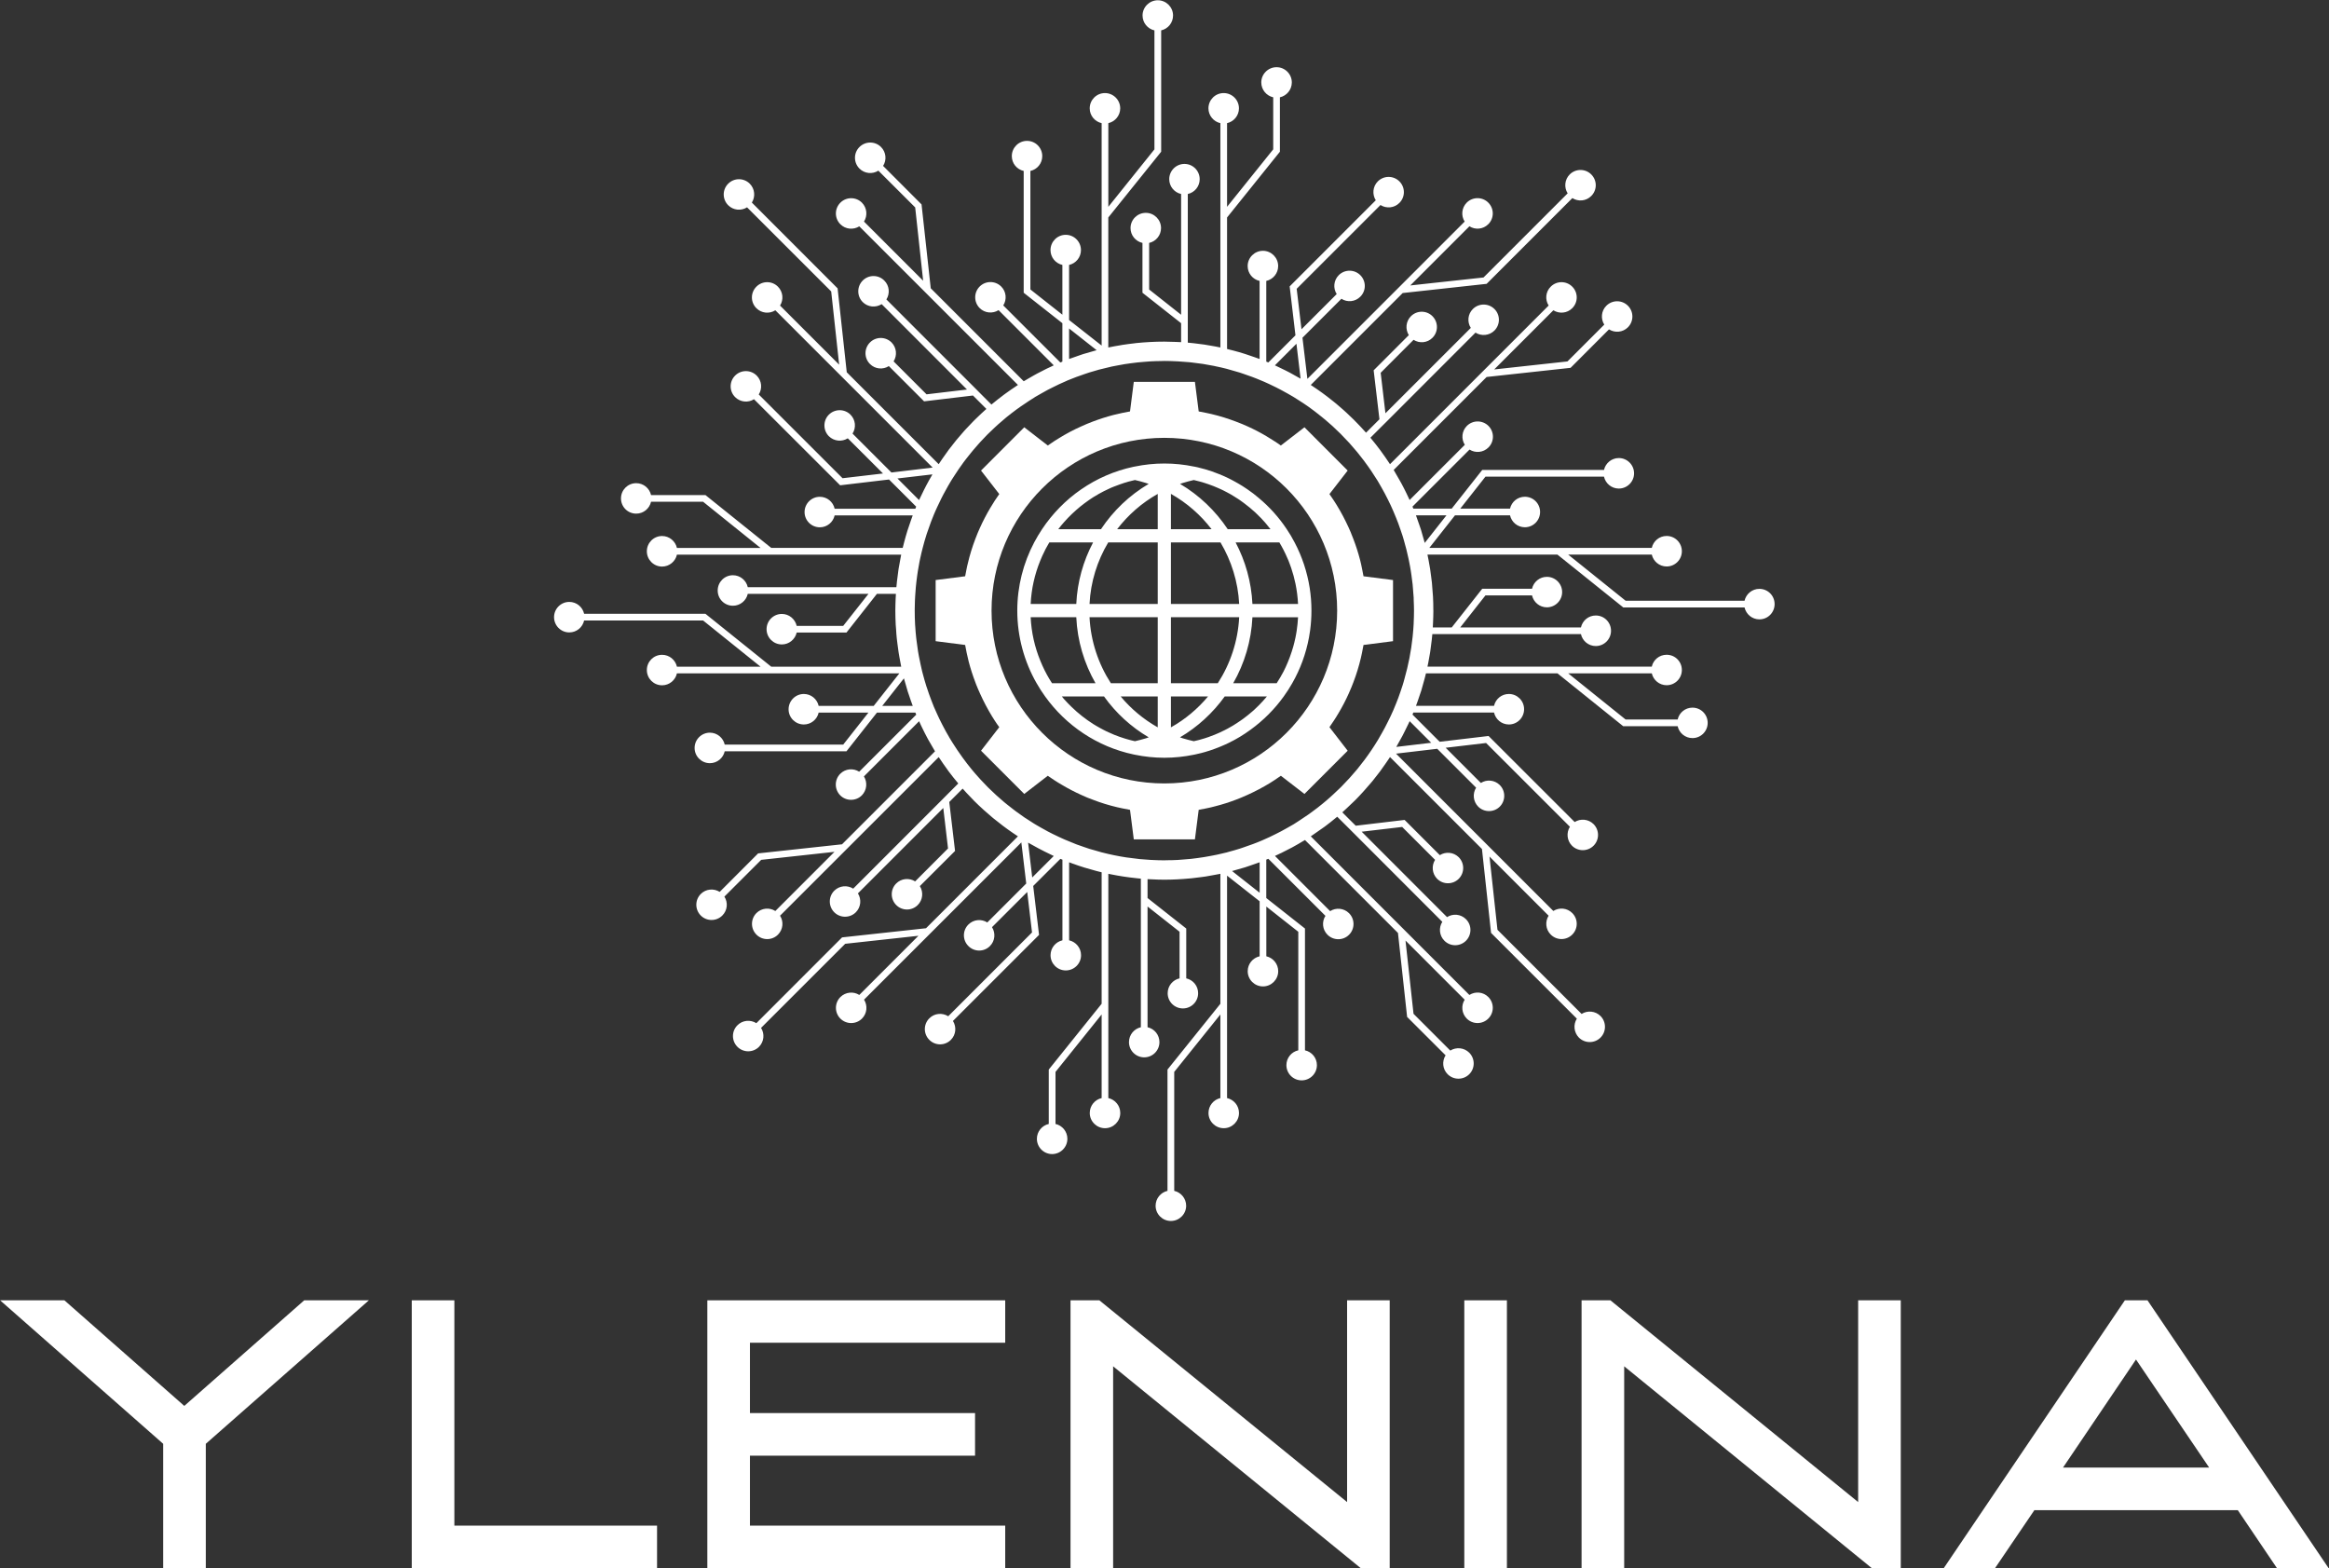 <svg xmlns="http://www.w3.org/2000/svg" xmlns:xlink="http://www.w3.org/1999/xlink" zoomAndPan="magnify" preserveAspectRatio="xMidYMid meet" version="1.0" viewBox="91 118.15 193.02 129.97"><rect x="91" y="118.15" width="193.02" height="129.97" fill="#333333" stroke="none"/><defs><g/><clipPath id="09065ae232"><path d="M 136.918 118.172 L 238.168 118.172 L 238.168 219.422 L 136.918 219.422 Z M 136.918 118.172 " clip-rule="nonzero"/></clipPath></defs><path fill="#ffffff" d="M 195.312 159.41 C 195.172 159.297 195.031 159.18 194.883 159.062 C 194.875 159.059 194.867 159.055 194.863 159.047 C 194.719 158.941 194.574 158.836 194.43 158.734 C 194.371 158.695 194.312 158.652 194.258 158.617 C 194.16 158.551 194.066 158.492 193.973 158.43 C 193.871 158.363 193.766 158.301 193.656 158.238 C 193.547 158.176 193.441 158.113 193.332 158.055 C 193.223 157.996 193.113 157.938 193.004 157.879 C 192.895 157.824 192.781 157.77 192.672 157.715 C 192.562 157.664 192.449 157.613 192.332 157.562 C 192.219 157.516 192.105 157.469 191.988 157.422 C 191.629 157.277 191.266 157.148 190.895 157.043 C 190.684 156.984 190.469 156.93 190.254 156.875 C 190.188 156.863 190.121 156.848 190.051 156.832 L 189.938 156.812 C 189.148 156.648 188.332 156.562 187.496 156.562 C 186.668 156.562 185.848 156.648 185.059 156.812 L 184.945 156.832 C 181.762 157.508 179.082 159.422 177.363 162.004 C 177.129 162.359 176.91 162.723 176.711 163.098 C 175.809 164.805 175.309 166.734 175.309 168.754 C 175.309 170.914 175.887 172.98 176.91 174.77 C 176.91 174.77 176.91 174.773 176.914 174.773 C 177.129 175.148 177.359 175.516 177.617 175.867 C 179.336 178.262 181.918 180.031 184.945 180.672 L 185.059 180.695 C 185.848 180.859 186.668 180.945 187.496 180.945 C 188.332 180.945 189.148 180.859 189.938 180.695 L 190.051 180.672 C 190.238 180.633 190.422 180.59 190.605 180.543 C 190.613 180.539 190.621 180.539 190.625 180.535 C 190.789 180.496 190.945 180.449 191.098 180.398 C 191.148 180.387 191.195 180.371 191.242 180.355 C 191.387 180.309 191.527 180.262 191.668 180.207 C 191.688 180.203 191.711 180.195 191.727 180.184 C 191.867 180.137 192.004 180.082 192.137 180.023 C 192.148 180.023 192.156 180.02 192.168 180.012 C 192.262 179.977 192.355 179.938 192.445 179.891 C 192.473 179.883 192.496 179.871 192.52 179.859 C 192.711 179.777 192.895 179.684 193.078 179.586 C 193.105 179.574 193.133 179.562 193.16 179.547 C 193.23 179.512 193.301 179.473 193.371 179.434 C 193.504 179.359 193.637 179.285 193.766 179.207 C 193.914 179.117 194.059 179.023 194.207 178.926 C 194.359 178.824 194.512 178.719 194.66 178.609 C 195.707 177.848 196.633 176.922 197.391 175.867 C 197.645 175.516 197.879 175.152 198.094 174.773 C 198.762 173.609 199.238 172.32 199.488 170.957 C 199.523 170.758 199.555 170.562 199.582 170.367 C 199.652 169.836 199.688 169.297 199.688 168.754 C 199.688 168.121 199.641 167.504 199.547 166.895 C 199.336 165.543 198.906 164.262 198.293 163.102 C 198.098 162.723 197.879 162.355 197.641 162.004 C 196.996 161.031 196.211 160.156 195.312 159.41 M 179.18 161.426 C 179.285 161.309 179.391 161.195 179.496 161.082 C 179.602 160.969 179.711 160.859 179.824 160.754 C 179.941 160.641 180.055 160.535 180.172 160.434 C 180.285 160.332 180.402 160.23 180.52 160.137 C 180.641 160.035 180.766 159.941 180.887 159.852 C 181.012 159.754 181.141 159.664 181.266 159.578 C 181.379 159.504 181.488 159.426 181.602 159.355 C 181.676 159.309 181.75 159.266 181.82 159.227 C 181.902 159.176 181.984 159.129 182.062 159.082 C 182.199 159.004 182.336 158.93 182.477 158.859 C 182.613 158.789 182.758 158.719 182.902 158.656 C 183.043 158.586 183.191 158.523 183.336 158.469 C 183.484 158.406 183.637 158.352 183.785 158.301 C 183.918 158.25 184.059 158.199 184.195 158.16 C 184.242 158.145 184.289 158.133 184.336 158.121 C 184.457 158.078 184.574 158.047 184.699 158.02 C 184.816 157.984 184.938 157.957 185.059 157.93 L 185.062 157.93 C 185.371 158 185.676 158.082 185.977 158.176 C 186.055 158.199 186.125 158.223 186.199 158.25 C 184.609 159.188 183.258 160.48 182.246 162.004 L 178.707 162.004 C 178.855 161.809 179.012 161.613 179.18 161.426 M 176.418 168.203 C 176.477 166.945 176.754 165.734 177.215 164.605 C 177.266 164.469 177.324 164.34 177.383 164.211 C 177.555 163.828 177.746 163.457 177.965 163.098 L 181.594 163.098 C 180.773 164.648 180.281 166.383 180.199 168.203 Z M 177.383 173.293 C 177.324 173.168 177.266 173.035 177.215 172.898 C 176.754 171.773 176.477 170.559 176.418 169.301 L 176.418 169.297 L 180.199 169.297 L 180.199 169.301 C 180.289 171.266 180.855 173.129 181.793 174.77 L 178.188 174.77 C 177.883 174.301 177.613 173.809 177.383 173.293 M 185.977 179.332 C 185.676 179.422 185.371 179.504 185.062 179.574 L 185.059 179.574 C 184.938 179.551 184.816 179.52 184.699 179.488 C 184.574 179.457 184.457 179.426 184.336 179.387 C 184.289 179.375 184.242 179.359 184.195 179.344 C 184.059 179.301 183.918 179.258 183.781 179.207 C 183.629 179.156 183.48 179.098 183.336 179.039 C 183.191 178.98 183.043 178.918 182.902 178.848 C 182.758 178.785 182.613 178.719 182.477 178.645 C 182.359 178.586 182.246 178.523 182.133 178.461 C 182.047 178.414 181.965 178.367 181.879 178.316 C 181.785 178.262 181.691 178.203 181.594 178.145 C 180.957 177.738 180.363 177.273 179.824 176.75 C 179.711 176.645 179.602 176.535 179.496 176.422 C 179.387 176.309 179.281 176.195 179.18 176.082 C 179.117 176.012 179.059 175.938 179 175.863 C 178.996 175.863 178.996 175.863 178.996 175.863 L 182.496 175.863 C 183.477 177.234 184.738 178.395 186.203 179.254 C 186.129 179.281 186.055 179.305 185.977 179.332 M 186.949 178.426 C 185.773 177.762 184.73 176.891 183.879 175.867 C 183.879 175.863 183.879 175.863 183.879 175.863 L 186.949 175.863 Z M 186.949 174.77 L 183.066 174.77 C 182.027 173.164 181.395 171.285 181.297 169.301 L 181.297 169.297 L 186.949 169.297 Z M 186.949 168.203 L 181.297 168.203 C 181.387 166.363 181.938 164.621 182.848 163.098 L 186.949 163.098 Z M 186.949 162.004 L 183.586 162.004 C 184.492 160.824 185.633 159.82 186.949 159.082 Z M 188.043 159.078 C 189.359 159.82 190.504 160.82 191.41 162.004 L 188.043 162.004 Z M 188.043 163.098 L 192.148 163.098 C 193.055 164.621 193.605 166.367 193.699 168.203 L 188.043 168.203 Z M 188.043 169.297 L 193.699 169.297 L 193.699 169.301 C 193.598 171.285 192.965 173.164 191.926 174.77 L 188.043 174.77 Z M 188.043 178.426 L 188.043 175.863 L 191.117 175.863 L 191.117 175.867 C 190.262 176.891 189.223 177.766 188.043 178.426 M 195.996 175.867 C 195.785 176.121 195.562 176.363 195.328 176.602 C 195.25 176.68 195.168 176.754 195.09 176.832 L 195.066 176.855 C 194.965 176.957 194.859 177.051 194.75 177.141 C 194.52 177.344 194.273 177.535 194.027 177.719 C 193.957 177.77 193.887 177.82 193.816 177.867 C 193.738 177.922 193.656 177.977 193.578 178.027 C 193.52 178.066 193.461 178.109 193.402 178.141 C 193.273 178.23 193.137 178.309 192.996 178.387 C 192.832 178.484 192.668 178.574 192.5 178.656 C 192.227 178.797 191.949 178.922 191.66 179.039 C 191.531 179.09 191.402 179.141 191.273 179.184 C 191.246 179.199 191.219 179.207 191.188 179.219 C 191.07 179.258 190.953 179.297 190.836 179.336 C 190.688 179.383 190.539 179.426 190.391 179.465 C 190.383 179.465 190.371 179.469 190.363 179.473 C 190.223 179.508 190.078 179.543 189.938 179.574 C 189.629 179.504 189.32 179.422 189.02 179.332 C 188.941 179.305 188.867 179.281 188.793 179.254 C 190.254 178.395 191.516 177.234 192.5 175.867 C 192.5 175.863 192.5 175.863 192.5 175.863 L 195.996 175.863 Z M 198.578 169.301 C 198.559 169.676 198.52 170.047 198.465 170.418 C 198.438 170.613 198.398 170.809 198.359 171.008 C 198.309 171.246 198.25 171.488 198.184 171.723 L 198.184 171.727 C 198.016 172.312 197.805 172.887 197.551 173.438 C 197.5 173.547 197.445 173.656 197.391 173.766 C 197.387 173.766 197.387 173.766 197.391 173.77 C 197.211 174.109 197.02 174.445 196.805 174.77 L 193.203 174.77 C 194.141 173.129 194.703 171.266 194.797 169.301 Z M 197.691 164.395 C 197.758 164.535 197.816 164.68 197.867 164.824 C 197.918 164.953 197.965 165.078 198.008 165.211 C 198.152 165.637 198.27 166.07 198.363 166.512 C 198.477 167.062 198.551 167.629 198.578 168.203 L 194.797 168.203 C 194.711 166.383 194.219 164.648 193.402 163.098 L 197.027 163.098 C 197.277 163.516 197.5 163.945 197.691 164.395 M 196.293 162.004 L 192.75 162.004 C 191.734 160.48 190.387 159.188 188.797 158.25 C 188.867 158.227 188.941 158.199 189.02 158.176 C 189.32 158.086 189.629 158 189.938 157.93 C 190.098 157.965 190.258 158.004 190.418 158.051 C 190.578 158.09 190.738 158.141 190.891 158.191 C 190.98 158.219 191.07 158.25 191.16 158.281 C 191.297 158.328 191.438 158.379 191.574 158.434 C 191.602 158.445 191.629 158.457 191.656 158.469 C 191.738 158.5 191.82 158.531 191.898 158.57 C 191.992 158.605 192.082 158.648 192.172 158.691 C 192.242 158.723 192.309 158.754 192.379 158.789 C 192.43 158.812 192.48 158.84 192.531 158.867 C 192.594 158.898 192.652 158.926 192.711 158.961 C 192.871 159.043 193.031 159.133 193.184 159.23 C 193.223 159.25 193.266 159.277 193.305 159.305 C 193.422 159.375 193.539 159.449 193.656 159.527 C 193.703 159.559 193.746 159.586 193.793 159.621 C 193.898 159.691 194.004 159.77 194.105 159.848 C 194.434 160.094 194.754 160.355 195.055 160.637 C 195.137 160.715 195.211 160.785 195.289 160.867 C 195.316 160.891 195.348 160.926 195.375 160.953 C 195.48 161.055 195.59 161.16 195.684 161.277 C 195.797 161.391 195.898 161.512 195.996 161.633 C 196.098 161.758 196.195 161.883 196.293 162.004 " fill-opacity="1" fill-rule="nonzero"/><g clip-path="url(#09065ae232)"><path fill="#ffffff" d="M 236.812 166.949 C 236.211 166.949 235.711 167.371 235.582 167.934 L 225.727 167.934 L 220.965 164.109 L 227.895 164.109 C 228.023 164.672 228.523 165.094 229.125 165.094 C 229.824 165.094 230.387 164.527 230.387 163.832 C 230.387 163.133 229.824 162.566 229.125 162.566 C 228.52 162.566 228.02 162.988 227.895 163.555 L 209.457 163.555 L 211.586 160.855 L 216.145 160.855 C 216.273 161.422 216.773 161.844 217.375 161.844 C 218.074 161.844 218.637 161.277 218.637 160.578 C 218.637 159.879 218.074 159.316 217.375 159.316 C 216.773 159.316 216.273 159.738 216.145 160.301 L 212.023 160.301 L 214.109 157.652 L 223.934 157.652 C 224.059 158.215 224.562 158.637 225.16 158.637 C 225.859 158.637 226.426 158.07 226.426 157.375 C 226.426 156.676 225.859 156.109 225.16 156.109 C 224.562 156.109 224.059 156.535 223.934 157.094 L 213.844 157.094 L 211.312 160.301 L 208.133 160.301 C 208.109 160.242 208.086 160.188 208.062 160.133 L 212.789 155.406 C 213.277 155.715 213.93 155.66 214.359 155.23 C 214.852 154.738 214.852 153.941 214.359 153.445 C 213.863 152.953 213.062 152.953 212.57 153.445 C 212.145 153.871 212.086 154.523 212.398 155.012 L 207.824 159.586 C 207.773 159.473 207.719 159.363 207.668 159.254 C 207.629 159.172 207.594 159.094 207.555 159.016 C 207.426 158.746 207.289 158.484 207.148 158.219 C 207.105 158.137 207.059 158.059 207.012 157.977 C 206.887 157.75 206.758 157.527 206.625 157.305 C 206.598 157.254 206.57 157.207 206.539 157.156 C 206.527 157.137 206.516 157.113 206.504 157.094 L 214.207 149.391 L 221.164 148.633 L 224.348 145.445 C 224.84 145.754 225.492 145.699 225.918 145.273 C 226.41 144.777 226.41 143.98 225.918 143.488 C 225.422 142.992 224.625 142.992 224.129 143.488 C 223.703 143.91 223.648 144.566 223.957 145.051 L 220.906 148.102 L 214.836 148.766 L 219.738 143.863 C 220.227 144.172 220.879 144.117 221.305 143.688 C 221.797 143.195 221.797 142.398 221.305 141.906 C 220.809 141.41 220.012 141.41 219.52 141.906 C 219.09 142.328 219.035 142.984 219.348 143.469 L 206.199 156.617 C 206.172 156.57 206.137 156.531 206.109 156.484 C 205.91 156.184 205.707 155.891 205.492 155.598 C 205.461 155.559 205.434 155.516 205.406 155.477 C 205.145 155.125 204.875 154.785 204.598 154.453 C 204.59 154.445 204.582 154.438 204.574 154.426 L 205.406 153.594 L 205.906 153.098 L 213.285 145.715 C 213.773 146.023 214.426 145.969 214.855 145.543 C 215.348 145.047 215.348 144.25 214.855 143.758 C 214.359 143.266 213.559 143.266 213.066 143.758 C 212.641 144.18 212.582 144.832 212.895 145.324 L 205.82 152.398 L 205.426 149.043 L 208.152 146.312 C 208.641 146.625 209.297 146.57 209.719 146.141 C 210.211 145.648 210.211 144.852 209.719 144.355 C 209.227 143.859 208.43 143.859 207.934 144.355 C 207.508 144.781 207.453 145.434 207.758 145.922 L 204.844 148.84 L 205.324 152.895 L 204.211 154.008 C 204.203 153.996 204.195 153.988 204.188 153.98 C 204.055 153.832 203.922 153.688 203.789 153.543 C 203.699 153.445 203.605 153.348 203.512 153.254 C 203.402 153.137 203.293 153.023 203.18 152.914 C 202.98 152.715 202.781 152.523 202.574 152.336 C 202.484 152.254 202.391 152.172 202.301 152.09 C 202.152 151.957 202 151.828 201.848 151.699 C 201.824 151.676 201.797 151.656 201.773 151.633 C 201.703 151.574 201.633 151.52 201.562 151.461 C 201.371 151.305 201.176 151.148 200.977 151 C 200.84 150.895 200.703 150.797 200.566 150.695 C 200.434 150.602 200.301 150.504 200.164 150.41 C 200.016 150.309 199.863 150.207 199.711 150.105 C 199.684 150.09 199.656 150.07 199.633 150.051 L 207.25 142.434 L 214.207 141.672 L 221.312 134.566 C 221.801 134.875 222.453 134.82 222.879 134.391 C 223.375 133.898 223.375 133.102 222.879 132.605 C 222.387 132.113 221.586 132.113 221.094 132.605 C 220.668 133.031 220.613 133.684 220.922 134.172 L 213.949 141.145 L 207.879 141.805 L 212.781 136.902 C 213.266 137.215 213.918 137.156 214.344 136.73 C 214.84 136.238 214.84 135.438 214.344 134.941 C 213.852 134.449 213.051 134.449 212.559 134.941 C 212.133 135.371 212.074 136.023 212.387 136.512 L 199.352 149.547 L 198.945 146.137 L 202.172 142.91 C 202.656 143.223 203.312 143.168 203.738 142.738 C 204.234 142.246 204.234 141.449 203.738 140.953 C 203.246 140.461 202.445 140.461 201.953 140.953 C 201.527 141.379 201.469 142.031 201.781 142.52 L 198.863 145.438 L 198.465 142.082 L 205.41 135.141 C 205.898 135.449 206.555 135.395 206.977 134.965 C 207.473 134.473 207.473 133.676 206.977 133.18 C 206.484 132.688 205.684 132.688 205.191 133.18 C 204.766 133.605 204.711 134.258 205.02 134.746 L 197.883 141.883 L 198.363 145.938 L 196.113 148.188 C 196.059 148.164 196 148.141 195.945 148.117 L 195.945 141.43 C 196.508 141.305 196.93 140.801 196.93 140.199 C 196.93 139.504 196.363 138.934 195.668 138.934 C 194.969 138.934 194.402 139.504 194.402 140.199 C 194.402 140.801 194.824 141.305 195.391 141.43 L 195.391 147.898 C 195.363 147.891 195.336 147.883 195.312 147.871 C 195.195 147.828 195.078 147.785 194.961 147.746 C 194.738 147.664 194.512 147.59 194.285 147.516 C 194.215 147.492 194.148 147.469 194.078 147.449 C 193.797 147.359 193.508 147.281 193.223 147.203 C 193.105 147.176 192.992 147.145 192.875 147.117 C 192.816 147.102 192.758 147.086 192.695 147.07 L 192.695 136.172 L 197.074 130.723 L 197.074 126.215 C 197.637 126.086 198.062 125.586 198.062 124.98 C 198.062 124.285 197.492 123.719 196.797 123.719 C 196.102 123.719 195.531 124.285 195.531 124.98 C 195.531 125.586 195.957 126.086 196.52 126.215 L 196.52 130.527 L 192.695 135.289 L 192.695 128.355 C 193.258 128.23 193.68 127.727 193.68 127.129 C 193.68 126.43 193.113 125.863 192.414 125.863 C 191.715 125.863 191.152 126.43 191.152 127.129 C 191.152 127.727 191.578 128.23 192.141 128.355 L 192.141 146.945 C 192.137 146.945 192.137 146.945 192.133 146.945 C 192.004 146.918 191.875 146.895 191.746 146.867 C 191.531 146.828 191.312 146.789 191.094 146.754 C 191.004 146.738 190.91 146.719 190.82 146.707 C 190.535 146.664 190.25 146.629 189.965 146.598 C 189.836 146.582 189.707 146.57 189.582 146.559 C 189.535 146.555 189.488 146.551 189.441 146.547 L 189.441 134.227 C 190.008 134.102 190.426 133.598 190.426 133 C 190.426 132.301 189.863 131.734 189.164 131.734 C 188.469 131.734 187.902 132.301 187.902 133 C 187.902 133.598 188.324 134.102 188.887 134.227 L 188.887 144.234 L 186.238 142.141 L 186.238 138.281 C 186.801 138.156 187.223 137.652 187.223 137.051 C 187.223 136.352 186.656 135.789 185.961 135.789 C 185.262 135.789 184.695 136.352 184.695 137.051 C 184.695 137.652 185.117 138.152 185.684 138.281 L 185.684 142.41 L 188.887 144.934 L 188.887 146.508 C 188.883 146.508 188.879 146.508 188.871 146.504 C 188.719 146.496 188.566 146.488 188.414 146.484 C 188.16 146.473 187.902 146.465 187.648 146.465 C 187.598 146.461 187.547 146.461 187.496 146.461 C 186.703 146.461 185.922 146.504 185.148 146.582 C 185.113 146.586 185.078 146.594 185.039 146.598 C 184.691 146.637 184.348 146.68 184.004 146.734 C 183.961 146.742 183.922 146.75 183.879 146.758 C 183.535 146.812 183.195 146.875 182.859 146.945 C 182.855 146.945 182.855 146.945 182.852 146.945 L 182.852 136.172 L 187.234 130.723 L 187.234 120.668 C 187.797 120.543 188.219 120.039 188.219 119.434 C 188.219 118.742 187.652 118.172 186.957 118.172 C 186.258 118.172 185.691 118.742 185.691 119.434 C 185.691 120.039 186.117 120.543 186.676 120.668 L 186.676 130.527 L 182.855 135.289 L 182.855 128.355 C 183.414 128.23 183.84 127.727 183.84 127.129 C 183.84 126.43 183.27 125.863 182.574 125.863 C 181.875 125.863 181.312 126.43 181.312 127.129 C 181.312 127.727 181.734 128.23 182.301 128.355 L 182.301 146.789 L 179.602 144.668 L 179.602 140.105 C 180.164 139.98 180.586 139.477 180.586 138.875 C 180.586 138.18 180.023 137.609 179.324 137.609 C 178.625 137.609 178.062 138.18 178.062 138.875 C 178.062 139.477 178.484 139.98 179.047 140.105 L 179.047 144.23 L 176.395 142.137 L 176.395 132.316 C 176.961 132.191 177.379 131.691 177.379 131.086 C 177.379 130.391 176.816 129.824 176.117 129.824 C 175.418 129.824 174.855 130.391 174.855 131.086 C 174.855 131.691 175.277 132.191 175.84 132.316 L 175.84 142.41 L 179.047 144.934 L 179.047 148.117 C 179 148.137 178.953 148.156 178.91 148.176 C 178.898 148.18 178.887 148.184 178.879 148.188 L 174.148 143.461 C 174.457 142.973 174.402 142.316 173.977 141.895 C 173.484 141.402 172.684 141.402 172.191 141.895 C 171.699 142.387 171.699 143.188 172.191 143.68 C 172.613 144.105 173.27 144.16 173.758 143.852 L 178.332 148.426 C 178.246 148.465 178.164 148.508 178.082 148.547 C 177.969 148.598 177.855 148.648 177.746 148.703 C 177.484 148.828 177.227 148.961 176.973 149.098 C 176.875 149.148 176.781 149.203 176.684 149.258 C 176.523 149.348 176.363 149.441 176.203 149.535 C 176.082 149.605 175.961 149.676 175.844 149.746 L 168.137 142.039 L 167.375 135.09 L 164.188 131.898 C 164.5 131.414 164.441 130.758 164.016 130.332 C 163.523 129.84 162.723 129.84 162.23 130.332 C 161.734 130.824 161.734 131.625 162.23 132.121 C 162.656 132.547 163.309 132.602 163.797 132.293 L 166.848 135.34 L 167.508 141.414 L 162.605 136.512 C 162.914 136.023 162.859 135.375 162.434 134.945 C 161.941 134.453 161.141 134.453 160.648 134.945 C 160.152 135.441 160.152 136.242 160.648 136.734 C 161.074 137.16 161.727 137.215 162.215 136.906 L 175.363 150.051 C 175.332 150.07 175.305 150.094 175.273 150.113 C 174.949 150.324 174.633 150.547 174.32 150.773 C 174.289 150.797 174.254 150.82 174.223 150.844 C 173.871 151.105 173.531 151.375 173.195 151.652 C 173.188 151.66 173.18 151.668 173.168 151.676 L 172.336 150.844 L 171.84 150.344 L 164.461 142.965 C 164.77 142.477 164.715 141.82 164.285 141.398 C 163.793 140.902 162.996 140.902 162.5 141.398 C 162.008 141.891 162.008 142.691 162.5 143.184 C 162.926 143.609 163.578 143.664 164.07 143.355 L 171.141 150.43 L 167.789 150.828 L 165.059 148.098 C 165.367 147.609 165.312 146.957 164.887 146.527 C 164.391 146.035 163.594 146.035 163.102 146.527 C 162.605 147.023 162.605 147.824 163.102 148.316 C 163.523 148.742 164.18 148.801 164.664 148.488 L 167.586 151.41 L 171.637 150.926 L 172.75 152.039 C 172.715 152.066 172.684 152.098 172.648 152.129 C 172.551 152.219 172.449 152.309 172.348 152.402 C 172.195 152.547 172.047 152.691 171.895 152.836 C 171.824 152.906 171.754 152.973 171.684 153.043 C 171.469 153.258 171.258 153.48 171.051 153.707 C 170.996 153.766 170.945 153.824 170.891 153.883 C 170.723 154.074 170.555 154.27 170.391 154.465 C 170.34 154.523 170.289 154.582 170.238 154.645 C 170.035 154.891 169.84 155.141 169.645 155.398 C 169.641 155.402 169.637 155.41 169.633 155.414 C 169.613 155.441 169.598 155.469 169.578 155.492 C 169.418 155.711 169.262 155.93 169.109 156.152 C 169.039 156.254 168.973 156.355 168.902 156.457 C 168.867 156.512 168.832 156.566 168.797 156.617 L 161.176 149 L 160.418 142.047 L 153.312 134.938 C 153.617 134.449 153.562 133.797 153.137 133.371 C 152.641 132.879 151.844 132.879 151.352 133.371 C 150.855 133.863 150.855 134.664 151.352 135.16 C 151.773 135.582 152.43 135.641 152.914 135.332 L 159.887 142.301 L 160.547 148.371 L 155.648 143.473 C 155.957 142.984 155.898 142.332 155.473 141.906 C 154.98 141.41 154.18 141.41 153.688 141.906 C 153.191 142.398 153.191 143.199 153.688 143.691 C 154.113 144.117 154.77 144.176 155.258 143.863 L 168.293 156.898 L 164.879 157.305 L 161.656 154.082 C 161.969 153.59 161.91 152.938 161.484 152.512 C 160.992 152.02 160.191 152.02 159.695 152.512 C 159.203 153.004 159.203 153.809 159.695 154.301 C 160.125 154.723 160.777 154.781 161.262 154.473 L 164.18 157.387 L 160.828 157.781 L 153.883 150.84 C 154.195 150.352 154.137 149.699 153.711 149.273 C 153.215 148.781 152.418 148.781 151.926 149.273 C 151.43 149.766 151.43 150.566 151.926 151.059 C 152.352 151.484 153.004 151.543 153.488 151.234 L 160.629 158.367 L 164.68 157.887 L 166.93 160.137 C 166.906 160.195 166.883 160.25 166.859 160.309 L 160.172 160.309 C 160.047 159.742 159.547 159.32 158.945 159.32 C 158.246 159.32 157.68 159.887 157.68 160.586 C 157.68 161.281 158.246 161.848 158.945 161.848 C 159.547 161.848 160.047 161.426 160.172 160.863 L 166.641 160.863 C 166.629 160.898 166.617 160.934 166.605 160.969 C 166.57 161.062 166.535 161.156 166.504 161.246 C 166.406 161.512 166.316 161.777 166.234 162.043 C 166.223 162.078 166.211 162.113 166.199 162.148 C 166.105 162.449 166.02 162.758 165.938 163.066 C 165.914 163.152 165.895 163.238 165.871 163.328 C 165.852 163.402 165.832 163.48 165.812 163.555 L 154.918 163.555 L 149.465 159.176 L 144.957 159.176 C 144.828 158.613 144.332 158.191 143.727 158.191 C 143.027 158.191 142.465 158.754 142.465 159.453 C 142.465 160.152 143.027 160.715 143.727 160.715 C 144.332 160.715 144.828 160.293 144.957 159.73 L 149.27 159.73 L 154.031 163.559 L 147.102 163.559 C 146.973 162.992 146.469 162.57 145.871 162.57 C 145.172 162.57 144.609 163.137 144.609 163.836 C 144.609 164.531 145.172 165.102 145.871 165.102 C 146.473 165.102 146.977 164.676 147.102 164.113 L 165.691 164.113 C 165.688 164.125 165.684 164.141 165.68 164.152 C 165.66 164.25 165.645 164.348 165.625 164.445 C 165.57 164.711 165.523 164.977 165.48 165.246 C 165.473 165.297 165.465 165.348 165.457 165.398 C 165.41 165.711 165.371 166.023 165.336 166.336 C 165.324 166.43 165.316 166.523 165.309 166.617 C 165.301 166.68 165.293 166.746 165.289 166.809 L 152.973 166.809 C 152.848 166.246 152.344 165.82 151.742 165.82 C 151.043 165.82 150.48 166.387 150.48 167.086 C 150.48 167.785 151.043 168.348 151.742 168.348 C 152.344 168.348 152.844 167.93 152.973 167.363 L 162.977 167.363 L 160.883 170.016 L 157.027 170.016 C 156.898 169.453 156.395 169.027 155.797 169.027 C 155.098 169.027 154.531 169.594 154.531 170.293 C 154.531 170.988 155.098 171.555 155.797 171.555 C 156.395 171.555 156.898 171.133 157.027 170.57 L 161.152 170.57 L 163.676 167.363 L 165.25 167.363 C 165.246 167.387 165.246 167.41 165.246 167.434 C 165.238 167.547 165.234 167.664 165.227 167.781 C 165.215 168.102 165.203 168.426 165.203 168.75 C 165.203 168.75 165.203 168.754 165.203 168.754 C 165.203 169.145 165.215 169.535 165.234 169.922 C 165.242 170.055 165.254 170.188 165.266 170.32 C 165.281 170.559 165.293 170.797 165.32 171.031 C 165.32 171.047 165.324 171.059 165.324 171.07 C 165.34 171.223 165.363 171.371 165.379 171.52 C 165.41 171.75 165.438 171.984 165.473 172.211 C 165.492 172.34 165.52 172.469 165.539 172.598 C 165.586 172.848 165.629 173.102 165.68 173.352 C 165.684 173.367 165.688 173.383 165.691 173.398 L 154.918 173.398 L 149.465 169.016 L 139.41 169.016 C 139.285 168.453 138.785 168.031 138.18 168.031 C 137.484 168.031 136.918 168.598 136.918 169.293 C 136.918 169.992 137.484 170.559 138.18 170.559 C 138.785 170.559 139.285 170.137 139.41 169.57 L 149.27 169.57 L 154.031 173.398 L 147.102 173.398 C 146.973 172.832 146.469 172.414 145.871 172.414 C 145.172 172.414 144.609 172.977 144.609 173.676 C 144.609 174.375 145.172 174.941 145.871 174.941 C 146.473 174.941 146.977 174.516 147.102 173.953 L 165.535 173.953 L 163.41 176.648 L 158.848 176.648 C 158.723 176.086 158.223 175.66 157.621 175.66 C 156.922 175.66 156.355 176.23 156.355 176.93 C 156.355 177.625 156.922 178.188 157.621 178.188 C 158.219 178.188 158.723 177.77 158.848 177.203 L 162.973 177.203 L 160.883 179.855 L 151.062 179.855 C 150.938 179.293 150.434 178.867 149.832 178.867 C 149.137 178.867 148.566 179.434 148.566 180.133 C 148.566 180.828 149.137 181.395 149.832 181.395 C 150.434 181.395 150.938 180.973 151.062 180.41 L 161.152 180.41 L 163.68 177.203 L 166.863 177.203 C 166.887 177.262 166.91 177.316 166.934 177.375 L 162.207 182.102 C 161.715 181.789 161.062 181.848 160.637 182.273 C 160.145 182.766 160.145 183.566 160.637 184.062 C 161.129 184.555 161.934 184.555 162.426 184.062 C 162.848 183.633 162.906 182.98 162.598 182.492 L 167.172 177.918 C 167.223 178.031 167.277 178.145 167.328 178.258 C 167.367 178.332 167.398 178.41 167.438 178.484 C 167.57 178.766 167.715 179.039 167.859 179.312 C 167.891 179.371 167.922 179.426 167.953 179.484 C 168.09 179.73 168.23 179.977 168.379 180.219 C 168.402 180.262 168.43 180.305 168.457 180.352 C 168.469 180.371 168.48 180.391 168.492 180.41 L 160.785 188.117 L 153.832 188.871 L 150.645 192.062 C 150.156 191.754 149.504 191.809 149.078 192.234 C 148.586 192.727 148.586 193.527 149.078 194.02 C 149.57 194.512 150.371 194.512 150.863 194.02 C 151.293 193.594 151.348 192.941 151.035 192.453 L 154.086 189.406 L 160.16 188.742 L 155.258 193.645 C 154.77 193.336 154.117 193.391 153.691 193.816 C 153.199 194.309 153.199 195.109 153.691 195.602 C 154.184 196.098 154.984 196.098 155.477 195.602 C 155.902 195.176 155.961 194.523 155.648 194.035 L 168.797 180.891 C 168.824 180.934 168.855 180.977 168.887 181.02 C 169.07 181.301 169.266 181.582 169.465 181.852 C 169.508 181.918 169.551 181.98 169.598 182.043 C 169.855 182.387 170.125 182.727 170.402 183.055 C 170.406 183.062 170.414 183.07 170.418 183.078 L 169.586 183.91 L 169.09 184.41 L 161.711 191.793 C 161.223 191.48 160.566 191.539 160.141 191.965 C 159.648 192.457 159.648 193.258 160.141 193.75 C 160.633 194.242 161.438 194.242 161.93 193.75 C 162.352 193.324 162.41 192.672 162.102 192.184 L 169.176 185.109 L 169.57 188.461 L 166.844 191.191 C 166.355 190.883 165.699 190.938 165.277 191.363 C 164.781 191.855 164.781 192.656 165.277 193.152 C 165.77 193.645 166.566 193.645 167.059 193.152 C 167.488 192.727 167.543 192.074 167.234 191.582 L 170.152 188.668 L 169.672 184.613 L 170.781 183.504 C 170.828 183.555 170.875 183.605 170.922 183.656 C 170.977 183.719 171.031 183.777 171.086 183.84 C 171.281 184.051 171.48 184.262 171.684 184.465 C 171.707 184.488 171.727 184.512 171.75 184.535 C 171.988 184.773 172.234 185.004 172.484 185.23 C 172.508 185.254 172.535 185.277 172.562 185.301 C 172.789 185.508 173.02 185.707 173.254 185.902 C 173.289 185.93 173.324 185.961 173.359 185.988 C 173.871 186.406 174.398 186.805 174.949 187.18 C 175.008 187.219 175.07 187.262 175.129 187.301 C 175.207 187.352 175.285 187.406 175.363 187.457 L 167.746 195.074 L 160.789 195.832 L 153.684 202.941 C 153.195 202.633 152.539 202.688 152.117 203.113 C 151.621 203.605 151.621 204.406 152.117 204.902 C 152.609 205.395 153.41 205.395 153.902 204.902 C 154.328 204.473 154.383 203.82 154.074 203.332 L 161.047 196.363 L 167.117 195.699 L 162.215 200.602 C 161.73 200.293 161.078 200.352 160.648 200.777 C 160.156 201.27 160.156 202.07 160.648 202.562 C 161.145 203.055 161.945 203.055 162.438 202.562 C 162.863 202.137 162.922 201.484 162.609 200.992 L 175.645 187.961 L 176.051 191.367 L 172.824 194.594 C 172.336 194.285 171.684 194.34 171.258 194.766 C 170.762 195.258 170.762 196.059 171.258 196.551 C 171.75 197.047 172.551 197.047 173.043 196.551 C 173.469 196.129 173.523 195.477 173.215 194.984 L 176.133 192.07 L 176.531 195.422 L 169.586 202.367 C 169.094 202.059 168.441 202.113 168.02 202.539 C 167.523 203.031 167.523 203.832 168.02 204.324 C 168.512 204.82 169.312 204.82 169.805 204.324 C 170.23 203.902 170.285 203.25 169.977 202.758 L 177.113 195.625 L 176.629 191.57 L 178.879 189.324 C 178.934 189.348 178.992 189.367 179.051 189.391 L 179.051 196.074 C 178.488 196.203 178.066 196.703 178.066 197.309 C 178.066 198.004 178.629 198.57 179.328 198.57 C 180.027 198.57 180.594 198.004 180.594 197.309 C 180.594 196.703 180.168 196.203 179.605 196.074 L 179.605 189.609 C 179.664 189.633 179.723 189.652 179.781 189.672 C 179.82 189.688 179.863 189.703 179.902 189.719 C 180.547 189.953 181.207 190.156 181.879 190.332 C 181.914 190.34 181.949 190.352 181.988 190.359 C 182.09 190.387 182.195 190.414 182.301 190.438 L 182.301 201.332 L 177.918 206.785 L 177.918 211.293 C 177.359 211.418 176.934 211.922 176.934 212.523 C 176.934 213.219 177.5 213.789 178.195 213.789 C 178.895 213.789 179.461 213.219 179.461 212.523 C 179.461 211.922 179.039 211.418 178.477 211.293 L 178.477 206.98 L 182.301 202.219 L 182.301 209.148 C 181.738 209.277 181.316 209.777 181.316 210.383 C 181.316 211.078 181.883 211.645 182.582 211.645 C 183.277 211.645 183.844 211.078 183.844 210.383 C 183.844 209.777 183.418 209.277 182.855 209.148 L 182.855 190.562 C 182.887 190.57 182.922 190.574 182.953 190.582 C 183 190.594 183.047 190.602 183.09 190.609 C 183.766 190.746 184.453 190.852 185.148 190.922 C 185.195 190.93 185.242 190.934 185.293 190.938 C 185.379 190.945 185.465 190.957 185.551 190.965 L 185.551 203.277 C 184.988 203.406 184.566 203.906 184.566 204.512 C 184.566 205.207 185.133 205.773 185.828 205.773 C 186.527 205.773 187.09 205.207 187.09 204.512 C 187.09 203.906 186.672 203.406 186.105 203.277 L 186.105 193.273 L 188.758 195.363 L 188.758 199.227 C 188.195 199.352 187.773 199.852 187.773 200.457 C 187.773 201.156 188.336 201.719 189.035 201.719 C 189.734 201.719 190.297 201.156 190.297 200.457 C 190.297 199.852 189.879 199.355 189.312 199.227 L 189.312 195.098 L 186.105 192.57 L 186.105 191.004 C 186.152 191.008 186.199 191.008 186.242 191.012 C 186.316 191.016 186.387 191.016 186.457 191.02 C 186.801 191.039 187.148 191.051 187.496 191.051 C 188.211 191.051 188.918 191.012 189.617 190.945 C 189.672 190.938 189.73 190.938 189.785 190.93 C 190.043 190.906 190.297 190.867 190.551 190.836 C 190.676 190.816 190.801 190.805 190.926 190.785 C 191.125 190.754 191.32 190.715 191.512 190.68 C 191.699 190.645 191.883 190.613 192.066 190.578 C 192.094 190.57 192.117 190.566 192.141 190.562 L 192.141 201.336 L 187.758 206.785 L 187.758 216.836 C 187.199 216.965 186.773 217.469 186.773 218.07 C 186.773 218.766 187.34 219.332 188.039 219.332 C 188.734 219.332 189.305 218.766 189.305 218.07 C 189.305 217.469 188.879 216.965 188.316 216.836 L 188.316 206.98 L 192.141 202.219 L 192.141 209.148 C 191.578 209.277 191.156 209.777 191.156 210.383 C 191.156 211.078 191.723 211.645 192.422 211.645 C 193.117 211.645 193.684 211.078 193.684 210.383 C 193.684 209.777 193.258 209.277 192.695 209.148 L 192.695 190.715 L 195.395 192.84 L 195.395 197.398 C 194.828 197.527 194.406 198.027 194.406 198.633 C 194.406 199.328 194.973 199.895 195.672 199.895 C 196.367 199.895 196.934 199.328 196.934 198.633 C 196.934 198.031 196.512 197.527 195.949 197.398 L 195.949 193.277 L 198.598 195.367 L 198.598 205.191 C 198.035 205.312 197.613 205.816 197.613 206.418 C 197.613 207.117 198.18 207.68 198.875 207.68 C 199.574 207.68 200.141 207.117 200.141 206.418 C 200.141 205.816 199.719 205.316 199.152 205.191 L 199.152 195.098 L 195.945 192.57 L 195.945 189.387 C 196.004 189.371 196.062 189.348 196.117 189.32 L 200.848 194.047 C 200.535 194.531 200.59 195.188 201.02 195.613 C 201.512 196.105 202.312 196.109 202.805 195.613 C 203.297 195.121 203.297 194.32 202.805 193.828 C 202.379 193.402 201.723 193.344 201.238 193.656 L 196.664 189.082 C 196.816 189.012 196.969 188.941 197.117 188.867 C 197.141 188.859 197.16 188.848 197.18 188.84 C 197.484 188.691 197.785 188.539 198.082 188.379 C 198.121 188.355 198.156 188.336 198.195 188.316 C 198.465 188.168 198.73 188.016 198.992 187.855 C 199.023 187.84 199.051 187.82 199.082 187.805 C 199.105 187.789 199.129 187.773 199.152 187.762 L 206.859 195.465 L 207.617 202.422 L 210.805 205.605 C 210.496 206.094 210.551 206.75 210.977 207.172 C 211.473 207.664 212.27 207.664 212.766 207.172 C 213.258 206.68 213.258 205.883 212.766 205.387 C 212.34 204.961 211.688 204.906 211.195 205.211 L 208.148 202.164 L 207.484 196.094 L 212.387 200.996 C 212.078 201.48 212.137 202.133 212.559 202.559 C 213.051 203.055 213.855 203.055 214.348 202.559 C 214.84 202.066 214.84 201.266 214.348 200.773 C 213.922 200.344 213.27 200.289 212.777 200.602 L 199.633 187.457 C 199.68 187.426 199.727 187.391 199.777 187.359 C 200.031 187.191 200.281 187.016 200.527 186.836 C 200.621 186.77 200.715 186.707 200.805 186.641 C 201.133 186.395 201.449 186.145 201.762 185.883 C 201.781 185.867 201.805 185.852 201.824 185.832 L 202.656 186.66 L 203.156 187.16 L 210.535 194.543 C 210.223 195.027 210.281 195.684 210.707 196.109 C 211.199 196.605 212 196.605 212.496 196.109 C 212.988 195.613 212.988 194.816 212.496 194.324 C 212.066 193.895 211.414 193.84 210.926 194.152 L 203.852 187.074 L 207.207 186.68 L 209.934 189.406 C 209.625 189.898 209.684 190.551 210.105 190.977 C 210.602 191.469 211.402 191.469 211.895 190.977 C 212.387 190.48 212.387 189.684 211.895 189.188 C 211.469 188.766 210.816 188.707 210.328 189.016 L 207.41 186.098 L 203.359 186.578 L 202.246 185.469 C 202.277 185.441 202.305 185.414 202.336 185.387 C 202.441 185.289 202.547 185.191 202.652 185.094 C 202.801 184.961 202.941 184.824 203.082 184.684 C 203.16 184.609 203.238 184.535 203.316 184.461 C 203.527 184.246 203.738 184.027 203.941 183.801 C 203.996 183.742 204.051 183.68 204.105 183.617 C 204.273 183.43 204.441 183.238 204.602 183.047 C 204.652 182.984 204.707 182.922 204.758 182.863 C 204.957 182.613 205.156 182.363 205.348 182.109 C 205.371 182.074 205.395 182.043 205.422 182.008 C 205.578 181.793 205.734 181.578 205.883 181.355 C 205.953 181.254 206.023 181.152 206.094 181.047 C 206.129 180.992 206.164 180.941 206.199 180.887 L 213.82 188.508 L 214.574 195.461 L 221.684 202.566 C 221.375 203.055 221.434 203.707 221.855 204.137 C 222.352 204.629 223.152 204.629 223.645 204.137 C 224.137 203.645 224.137 202.84 223.645 202.348 C 223.219 201.926 222.562 201.867 222.078 202.176 L 215.105 195.203 L 214.445 189.133 L 219.344 194.035 C 219.039 194.523 219.094 195.176 219.52 195.598 C 220.012 196.094 220.812 196.094 221.305 195.598 C 221.797 195.105 221.797 194.309 221.305 193.816 C 220.879 193.387 220.227 193.332 219.734 193.641 L 206.699 180.605 L 210.113 180.203 L 213.336 183.426 C 213.027 183.914 213.086 184.566 213.508 184.996 C 214 185.488 214.805 185.488 215.297 184.996 C 215.789 184.504 215.789 183.699 215.297 183.207 C 214.867 182.781 214.215 182.723 213.73 183.035 L 210.812 180.117 L 214.164 179.723 L 221.109 186.664 C 220.801 187.156 220.859 187.809 221.281 188.234 C 221.773 188.727 222.578 188.727 223.07 188.234 C 223.562 187.742 223.562 186.941 223.07 186.445 C 222.641 186.023 221.988 185.965 221.504 186.273 L 214.367 179.141 L 210.316 179.621 L 208.062 177.367 C 208.086 177.312 208.109 177.258 208.133 177.199 L 214.82 177.199 C 214.949 177.762 215.445 178.188 216.051 178.188 C 216.746 178.188 217.312 177.621 217.312 176.922 C 217.312 176.223 216.746 175.66 216.051 175.66 C 215.445 175.66 214.949 176.078 214.82 176.645 L 208.352 176.645 C 208.363 176.609 208.379 176.57 208.391 176.535 C 208.422 176.449 208.457 176.359 208.488 176.27 C 208.586 175.992 208.684 175.711 208.773 175.43 C 208.777 175.41 208.785 175.391 208.793 175.371 C 208.887 175.062 208.973 174.75 209.055 174.438 C 209.078 174.352 209.102 174.266 209.121 174.184 C 209.141 174.105 209.16 174.027 209.18 173.949 L 220.074 173.949 L 225.527 178.332 L 230.039 178.332 C 230.164 178.895 230.664 179.316 231.266 179.316 C 231.965 179.316 232.527 178.75 232.527 178.055 C 232.527 177.355 231.965 176.793 231.266 176.793 C 230.664 176.793 230.164 177.211 230.039 177.777 L 225.727 177.777 L 220.965 173.949 L 227.895 173.949 C 228.023 174.512 228.523 174.934 229.125 174.934 C 229.824 174.934 230.387 174.371 230.387 173.672 C 230.387 172.973 229.824 172.41 229.125 172.41 C 228.52 172.41 228.02 172.832 227.895 173.395 L 209.305 173.395 C 209.309 173.383 209.309 173.367 209.312 173.352 C 209.332 173.258 209.352 173.16 209.371 173.066 C 209.422 172.797 209.473 172.527 209.516 172.258 C 209.523 172.207 209.531 172.16 209.539 172.109 C 209.586 171.797 209.625 171.484 209.66 171.168 C 209.668 171.074 209.68 170.984 209.688 170.891 C 209.691 170.828 209.699 170.762 209.707 170.699 L 222.023 170.699 C 222.148 171.262 222.648 171.688 223.254 171.688 C 223.953 171.688 224.516 171.117 224.516 170.422 C 224.516 169.723 223.953 169.156 223.254 169.156 C 222.648 169.156 222.152 169.578 222.023 170.145 L 212.02 170.145 L 214.109 167.492 L 217.969 167.492 C 218.098 168.055 218.598 168.48 219.199 168.48 C 219.898 168.48 220.465 167.91 220.465 167.215 C 220.465 166.52 219.898 165.953 219.199 165.953 C 218.598 165.953 218.098 166.375 217.969 166.938 L 213.844 166.938 L 211.316 170.145 L 209.746 170.145 C 209.746 170.121 209.746 170.094 209.75 170.07 C 209.754 169.957 209.762 169.844 209.766 169.73 C 209.781 169.406 209.793 169.082 209.793 168.754 C 209.793 168.73 209.789 168.707 209.789 168.68 C 209.789 168.312 209.781 167.949 209.762 167.59 C 209.754 167.441 209.738 167.297 209.727 167.148 C 209.711 166.91 209.695 166.672 209.672 166.438 C 209.656 166.281 209.633 166.125 209.613 165.969 C 209.582 165.746 209.559 165.52 209.523 165.297 C 209.504 165.164 209.477 165.031 209.453 164.898 C 209.41 164.648 209.367 164.402 209.312 164.156 C 209.309 164.141 209.309 164.125 209.305 164.109 L 220.074 164.109 L 225.531 168.488 L 235.582 168.488 C 235.711 169.055 236.211 169.477 236.812 169.477 C 237.512 169.477 238.074 168.91 238.074 168.211 C 238.074 167.512 237.512 166.949 236.812 166.949 M 202.848 182.625 C 202.832 182.645 202.816 182.66 202.801 182.676 C 202.59 182.906 202.375 183.133 202.156 183.355 C 202.113 183.398 202.066 183.438 202.027 183.48 C 201.859 183.641 201.695 183.801 201.523 183.957 C 201.438 184.039 201.352 184.117 201.262 184.195 C 201.051 184.383 200.844 184.566 200.625 184.742 C 200.336 184.984 200.035 185.211 199.73 185.434 C 199.625 185.516 199.516 185.59 199.406 185.668 C 199.16 185.84 198.91 186.008 198.66 186.168 C 198.531 186.254 198.402 186.336 198.273 186.418 C 198.246 186.434 198.215 186.453 198.184 186.473 C 198.02 186.57 197.852 186.664 197.684 186.758 C 197.512 186.855 197.34 186.953 197.16 187.047 C 197.023 187.121 196.883 187.191 196.738 187.262 C 196.566 187.348 196.395 187.434 196.219 187.516 C 196 187.617 195.785 187.719 195.566 187.809 C 195.559 187.812 195.547 187.816 195.539 187.82 C 195.305 187.922 195.066 188.012 194.828 188.102 C 194.551 188.207 194.27 188.305 193.988 188.398 C 193.906 188.426 193.828 188.453 193.742 188.48 C 193.449 188.574 193.148 188.66 192.848 188.738 C 192.789 188.758 192.73 188.773 192.672 188.789 C 192.668 188.793 192.664 188.793 192.66 188.793 C 192.398 188.859 192.133 188.918 191.867 188.977 C 191.703 189.012 191.539 189.043 191.371 189.074 C 191.184 189.113 190.992 189.148 190.801 189.176 C 190.625 189.207 190.445 189.23 190.266 189.254 C 190.082 189.277 189.898 189.305 189.715 189.324 C 189.512 189.344 189.305 189.359 189.102 189.375 C 188.938 189.387 188.773 189.402 188.613 189.414 C 188.305 189.43 187.996 189.438 187.684 189.438 C 187.621 189.438 187.559 189.445 187.496 189.445 C 187.172 189.445 186.852 189.434 186.527 189.418 C 186.469 189.418 186.406 189.414 186.348 189.41 C 186.051 189.395 185.754 189.371 185.461 189.344 C 185.387 189.336 185.312 189.328 185.238 189.316 C 184.969 189.289 184.699 189.254 184.434 189.215 C 184.391 189.211 184.352 189.203 184.309 189.199 C 183.988 189.148 183.668 189.094 183.355 189.027 C 183.328 189.023 183.305 189.016 183.281 189.012 C 182.969 188.949 182.66 188.875 182.355 188.797 C 182.34 188.793 182.328 188.793 182.312 188.789 C 182.266 188.777 182.219 188.758 182.168 188.746 C 181.871 188.668 181.574 188.582 181.281 188.492 C 181.141 188.449 181.004 188.398 180.867 188.352 C 180.652 188.277 180.441 188.207 180.23 188.129 C 180.105 188.082 179.984 188.031 179.863 187.98 C 179.648 187.898 179.434 187.809 179.227 187.719 C 179.09 187.66 178.957 187.598 178.82 187.535 C 178.629 187.449 178.441 187.355 178.25 187.262 C 178.113 187.191 177.973 187.121 177.836 187.051 C 177.637 186.941 177.438 186.832 177.238 186.719 C 177.113 186.648 176.984 186.574 176.859 186.5 C 176.801 186.465 176.742 186.43 176.684 186.395 C 176.469 186.262 176.258 186.125 176.047 185.984 C 176 185.953 175.949 185.926 175.906 185.895 C 175.66 185.727 175.422 185.555 175.184 185.379 C 175.113 185.328 175.039 185.27 174.969 185.215 C 174.797 185.086 174.629 184.953 174.465 184.82 C 174.387 184.754 174.309 184.691 174.23 184.629 C 174.055 184.48 173.883 184.332 173.715 184.18 C 173.66 184.129 173.605 184.082 173.551 184.035 C 173.332 183.836 173.117 183.629 172.906 183.422 C 172.855 183.371 172.809 183.32 172.758 183.27 C 172.59 183.102 172.43 182.93 172.27 182.758 C 172.211 182.695 172.152 182.629 172.098 182.566 C 171.902 182.348 171.707 182.129 171.523 181.902 C 171.27 181.594 171.023 181.273 170.785 180.945 C 170.73 180.875 170.684 180.805 170.633 180.73 C 170.43 180.449 170.238 180.16 170.051 179.867 C 169.996 179.785 169.941 179.703 169.891 179.617 C 169.816 179.5 169.742 179.379 169.672 179.258 C 169.664 179.246 169.656 179.234 169.652 179.219 C 169.477 178.926 169.312 178.629 169.156 178.324 C 169.121 178.258 169.086 178.191 169.051 178.121 C 168.914 177.855 168.785 177.59 168.664 177.32 C 168.617 177.215 168.566 177.109 168.523 177.004 C 168.48 176.914 168.438 176.82 168.398 176.727 C 168.32 176.531 168.242 176.332 168.168 176.137 C 168.039 175.805 167.922 175.465 167.812 175.125 C 167.801 175.098 167.789 175.07 167.781 175.039 C 167.668 174.68 167.562 174.32 167.469 173.953 C 167.453 173.895 167.438 173.836 167.422 173.777 C 167.375 173.586 167.332 173.395 167.293 173.203 C 167.242 172.977 167.195 172.746 167.152 172.516 C 167.129 172.387 167.105 172.254 167.082 172.121 C 167.043 171.871 167.008 171.613 166.977 171.359 C 166.961 171.25 166.945 171.141 166.934 171.031 C 166.898 170.711 166.871 170.391 166.852 170.066 C 166.848 170.02 166.844 169.969 166.84 169.922 C 166.82 169.535 166.809 169.145 166.809 168.754 C 166.809 168.672 166.812 168.594 166.812 168.516 C 166.816 168.309 166.82 168.102 166.828 167.895 C 166.832 167.766 166.84 167.637 166.848 167.512 C 166.859 167.27 166.879 167.031 166.902 166.793 C 166.914 166.645 166.934 166.5 166.949 166.352 C 166.969 166.188 166.988 166.023 167.012 165.859 C 167.031 165.738 167.047 165.613 167.066 165.492 C 167.109 165.223 167.156 164.957 167.207 164.691 C 167.227 164.59 167.25 164.496 167.27 164.395 C 167.301 164.246 167.34 164.098 167.371 163.949 C 167.387 163.895 167.398 163.836 167.414 163.777 C 167.43 163.703 167.449 163.629 167.469 163.559 C 167.562 163.191 167.664 162.836 167.777 162.48 C 167.793 162.438 167.809 162.395 167.82 162.348 C 167.926 162.027 168.039 161.711 168.156 161.398 C 168.234 161.195 168.312 160.996 168.395 160.797 C 168.434 160.699 168.477 160.602 168.52 160.504 C 168.57 160.395 168.621 160.281 168.672 160.172 C 168.781 159.93 168.898 159.688 169.016 159.453 C 169.07 159.344 169.129 159.234 169.184 159.125 C 169.305 158.895 169.43 158.668 169.559 158.445 C 169.617 158.352 169.668 158.254 169.727 158.156 C 169.785 158.062 169.844 157.965 169.902 157.867 C 169.977 157.75 170.055 157.629 170.133 157.512 C 170.238 157.348 170.344 157.188 170.453 157.027 C 170.586 156.836 170.719 156.648 170.855 156.461 C 170.926 156.367 170.996 156.277 171.066 156.184 C 171.18 156.035 171.297 155.887 171.418 155.742 C 171.488 155.652 171.562 155.562 171.637 155.473 C 171.77 155.312 171.906 155.156 172.043 155.004 C 172.105 154.934 172.164 154.863 172.227 154.797 C 172.418 154.586 172.617 154.379 172.816 154.176 C 172.891 154.105 172.965 154.031 173.039 153.961 C 173.176 153.824 173.316 153.691 173.457 153.562 C 173.551 153.477 173.645 153.391 173.738 153.305 C 173.949 153.117 174.164 152.93 174.383 152.75 C 174.668 152.52 174.961 152.293 175.258 152.074 C 175.371 151.992 175.492 151.906 175.609 151.824 C 175.828 151.672 176.051 151.52 176.277 151.375 C 176.438 151.27 176.598 151.164 176.762 151.066 C 176.766 151.062 176.773 151.055 176.781 151.051 C 176.957 150.945 177.137 150.848 177.316 150.746 C 177.484 150.648 177.656 150.555 177.828 150.461 C 177.973 150.387 178.117 150.312 178.262 150.242 C 178.43 150.156 178.602 150.074 178.773 149.992 C 178.996 149.891 179.219 149.785 179.445 149.691 L 179.445 149.688 C 179.695 149.586 179.945 149.488 180.199 149.391 C 180.438 149.301 180.68 149.219 180.922 149.137 C 181.039 149.098 181.152 149.055 181.27 149.02 C 181.539 148.934 181.812 148.855 182.086 148.781 C 182.434 148.691 182.781 148.605 183.133 148.527 C 183.293 148.496 183.453 148.465 183.617 148.434 C 183.809 148.395 184.004 148.359 184.199 148.328 C 184.371 148.301 184.543 148.277 184.715 148.254 C 184.902 148.23 185.094 148.203 185.285 148.184 C 185.477 148.164 185.672 148.148 185.867 148.133 C 186.039 148.121 186.211 148.102 186.387 148.094 C 186.664 148.078 186.941 148.074 187.219 148.07 C 187.312 148.07 187.406 148.062 187.5 148.062 C 187.824 148.062 188.152 148.074 188.473 148.09 C 188.531 148.09 188.586 148.094 188.641 148.098 C 188.941 148.113 189.242 148.137 189.539 148.164 C 189.613 148.172 189.684 148.18 189.758 148.188 C 190.012 148.215 190.266 148.25 190.516 148.285 C 190.582 148.293 190.648 148.305 190.715 148.312 C 191.016 148.359 191.316 148.414 191.613 148.473 C 191.66 148.484 191.703 148.492 191.746 148.504 C 192.051 148.566 192.355 148.633 192.652 148.711 C 192.66 148.715 192.668 148.715 192.676 148.719 C 192.727 148.73 192.777 148.746 192.832 148.762 C 193.137 148.844 193.441 148.93 193.738 149.023 C 193.844 149.059 193.949 149.094 194.051 149.129 C 194.289 149.211 194.527 149.289 194.762 149.379 C 194.891 149.426 195.016 149.477 195.145 149.527 C 195.352 149.613 195.559 149.695 195.766 149.785 C 195.902 149.848 196.043 149.91 196.18 149.973 C 196.367 150.059 196.555 150.148 196.738 150.242 C 196.879 150.312 197.023 150.387 197.164 150.461 C 197.359 150.562 197.551 150.672 197.746 150.781 C 197.879 150.859 198.012 150.934 198.145 151.012 C 198.195 151.043 198.25 151.074 198.305 151.109 C 198.531 151.246 198.754 151.391 198.977 151.539 C 199.012 151.562 199.047 151.586 199.082 151.609 C 199.336 151.777 199.582 151.953 199.824 152.137 C 199.883 152.18 199.938 152.223 199.996 152.266 C 200.184 152.41 200.375 152.559 200.559 152.711 C 200.621 152.758 200.68 152.809 200.738 152.859 C 200.762 152.879 200.785 152.898 200.812 152.918 C 200.996 153.078 201.184 153.234 201.363 153.398 C 201.383 153.418 201.402 153.434 201.422 153.449 C 201.656 153.664 201.891 153.887 202.117 154.113 C 202.133 154.129 202.148 154.145 202.164 154.164 C 202.363 154.363 202.559 154.57 202.75 154.777 C 202.793 154.824 202.836 154.871 202.879 154.918 C 203.289 155.371 203.676 155.844 204.047 156.336 C 204.066 156.363 204.086 156.391 204.105 156.418 C 204.477 156.914 204.824 157.43 205.152 157.961 C 205.176 158 205.199 158.039 205.223 158.078 C 205.32 158.242 205.414 158.41 205.508 158.574 C 205.598 158.734 205.688 158.895 205.773 159.055 C 205.859 159.219 205.945 159.383 206.027 159.551 C 206.105 159.711 206.184 159.871 206.262 160.035 C 206.332 160.191 206.406 160.348 206.473 160.508 C 206.555 160.691 206.633 160.883 206.707 161.07 C 206.766 161.215 206.824 161.359 206.879 161.508 C 206.945 161.68 207.004 161.852 207.062 162.027 C 207.125 162.207 207.188 162.387 207.246 162.57 C 207.285 162.688 207.316 162.809 207.352 162.93 C 207.496 163.43 207.629 163.938 207.734 164.449 C 207.758 164.559 207.781 164.672 207.801 164.781 C 207.848 165.023 207.895 165.262 207.93 165.504 C 207.949 165.621 207.965 165.734 207.98 165.848 C 208.016 166.09 208.047 166.336 208.074 166.582 C 208.086 166.695 208.094 166.812 208.102 166.926 C 208.125 167.176 208.148 167.426 208.16 167.676 C 208.164 167.754 208.164 167.832 208.164 167.91 C 208.176 168.191 208.188 168.473 208.188 168.754 C 208.188 169.102 208.176 169.449 208.16 169.793 C 208.16 169.809 208.16 169.828 208.16 169.844 C 208.141 170.176 208.117 170.508 208.082 170.84 C 208.078 170.867 208.078 170.898 208.074 170.926 C 207.949 172.117 207.719 173.281 207.398 174.402 C 207.348 174.586 207.301 174.77 207.242 174.945 C 207.188 175.121 207.125 175.297 207.066 175.473 C 207.008 175.645 206.945 175.82 206.883 175.992 C 206.828 176.145 206.766 176.293 206.707 176.441 C 206.633 176.629 206.555 176.812 206.477 177 C 206.406 177.16 206.332 177.316 206.262 177.473 C 206.188 177.629 206.113 177.785 206.035 177.938 C 205.949 178.117 205.855 178.297 205.762 178.473 C 205.688 178.613 205.609 178.754 205.531 178.891 C 205.422 179.09 205.312 179.285 205.195 179.477 L 205.188 179.488 C 204.848 180.051 204.48 180.594 204.09 181.117 C 204.074 181.137 204.062 181.152 204.051 181.168 C 203.875 181.402 203.695 181.629 203.516 181.852 C 203.48 181.891 203.449 181.93 203.414 181.973 C 203.402 181.988 203.387 182.004 203.375 182.02 C 203.203 182.223 203.027 182.426 202.848 182.625 M 198.445 146.637 L 198.789 149.531 C 198.488 149.355 198.188 149.188 197.879 149.023 C 197.758 148.961 197.637 148.902 197.52 148.84 C 197.293 148.727 197.066 148.617 196.84 148.512 C 196.777 148.484 196.719 148.453 196.66 148.426 Z M 179.602 145.371 L 181.887 147.172 C 181.824 147.188 181.766 147.207 181.703 147.223 C 181.391 147.309 181.082 147.395 180.773 147.492 C 180.688 147.52 180.598 147.555 180.508 147.582 C 180.234 147.676 179.957 147.77 179.684 147.871 C 179.656 147.879 179.629 147.887 179.602 147.898 Z M 165.379 157.801 L 168.277 157.461 C 168.258 157.488 168.242 157.52 168.227 157.551 C 168.066 157.824 167.914 158.098 167.766 158.379 C 167.703 158.492 167.645 158.613 167.586 158.73 C 167.48 158.938 167.379 159.148 167.281 159.359 C 167.242 159.438 167.203 159.512 167.168 159.59 Z M 164.117 176.648 L 165.914 174.367 C 165.957 174.531 166.012 174.695 166.059 174.859 C 166.113 175.055 166.168 175.25 166.227 175.445 C 166.266 175.57 166.312 175.695 166.355 175.82 C 166.441 176.078 166.527 176.336 166.625 176.59 C 166.633 176.609 166.637 176.629 166.645 176.648 Z M 176.547 190.867 L 176.207 187.98 C 176.297 188.035 176.395 188.082 176.488 188.137 C 176.672 188.242 176.859 188.344 177.047 188.445 C 177.223 188.539 177.406 188.633 177.586 188.723 C 177.734 188.797 177.879 188.867 178.027 188.938 C 178.129 188.984 178.23 189.039 178.332 189.086 Z M 195.395 192.133 L 193.109 190.332 C 193.184 190.316 193.258 190.289 193.332 190.27 C 193.613 190.195 193.898 190.113 194.18 190.027 C 194.328 189.98 194.477 189.926 194.629 189.875 C 194.855 189.797 195.086 189.719 195.312 189.637 C 195.336 189.625 195.367 189.617 195.395 189.605 Z M 209.613 179.703 L 206.719 180.047 C 206.734 180.016 206.75 179.984 206.77 179.957 C 206.926 179.688 207.078 179.414 207.223 179.141 C 207.289 179.012 207.355 178.887 207.418 178.758 C 207.52 178.559 207.617 178.355 207.715 178.152 C 207.75 178.07 207.793 177.996 207.828 177.914 Z M 209.078 163.141 C 209.035 162.965 208.98 162.797 208.93 162.625 C 208.879 162.438 208.828 162.25 208.77 162.062 C 208.727 161.934 208.68 161.805 208.637 161.672 C 208.551 161.422 208.465 161.168 208.371 160.918 C 208.363 160.898 208.355 160.875 208.348 160.855 L 210.879 160.855 Z M 209.078 163.141 " fill-opacity="1" fill-rule="nonzero"/></g><path fill="#ffffff" d="M 203.789 172.656 C 203.824 172.52 203.852 172.379 203.879 172.242 C 203.926 172.027 203.969 171.812 204.004 171.598 L 206.449 171.285 L 206.449 166.219 L 204.004 165.906 C 203.969 165.691 203.926 165.477 203.879 165.266 C 203.832 165.016 203.777 164.777 203.715 164.535 C 203.562 163.949 203.379 163.379 203.164 162.82 C 203.113 162.68 203.059 162.539 203 162.406 C 202.98 162.359 202.965 162.316 202.949 162.273 C 202.887 162.137 202.828 162.004 202.77 161.867 C 202.473 161.219 202.145 160.594 201.777 159.996 C 201.703 159.875 201.625 159.758 201.547 159.633 C 201.43 159.449 201.305 159.27 201.18 159.094 L 202.691 157.145 L 199.109 153.559 L 197.152 155.07 C 196.977 154.945 196.797 154.82 196.609 154.703 C 196.402 154.566 196.195 154.438 195.98 154.312 C 195.465 154.004 194.934 153.727 194.383 153.48 C 194.246 153.422 194.109 153.363 193.973 153.301 C 193.93 153.285 193.887 153.27 193.844 153.25 C 193.707 153.191 193.566 153.137 193.426 153.086 C 192.77 152.836 192.094 152.625 191.398 152.461 C 191.266 152.426 191.125 152.402 190.984 152.371 C 190.773 152.324 190.559 152.281 190.344 152.246 L 190.031 149.797 L 184.965 149.797 L 184.652 152.246 C 184.438 152.281 184.223 152.324 184.008 152.371 C 183.766 152.422 183.52 152.477 183.277 152.539 C 182.695 152.691 182.125 152.875 181.566 153.086 C 181.426 153.137 181.285 153.191 181.152 153.25 C 181.105 153.27 181.062 153.285 181.02 153.305 C 180.887 153.363 180.746 153.422 180.613 153.484 C 179.965 153.773 179.34 154.102 178.742 154.477 C 178.621 154.547 178.5 154.625 178.379 154.703 C 178.195 154.82 178.016 154.941 177.84 155.07 L 175.887 153.559 L 172.305 157.145 L 173.816 159.094 C 173.688 159.27 173.562 159.453 173.445 159.637 C 173.309 159.848 173.18 160.055 173.055 160.27 C 172.75 160.789 172.473 161.316 172.223 161.871 C 172.164 162.004 172.105 162.145 172.043 162.281 L 171.992 162.406 C 171.938 162.547 171.879 162.684 171.828 162.824 C 171.578 163.48 171.367 164.156 171.207 164.852 C 171.168 164.984 171.145 165.125 171.113 165.266 C 171.066 165.477 171.027 165.691 170.988 165.906 L 168.543 166.219 L 168.543 171.285 L 170.988 171.598 C 171.027 171.812 171.066 172.027 171.113 172.242 C 171.164 172.488 171.219 172.734 171.281 172.973 C 171.434 173.559 171.617 174.125 171.832 174.688 C 171.879 174.828 171.938 174.969 171.996 175.102 C 172.016 175.145 172.031 175.188 172.047 175.23 C 172.105 175.363 172.164 175.504 172.227 175.637 C 172.52 176.285 172.848 176.91 173.219 177.516 C 173.293 177.637 173.367 177.754 173.445 177.875 C 173.562 178.055 173.684 178.234 173.816 178.41 L 172.305 180.363 L 175.887 183.945 L 177.836 182.438 C 178.012 182.562 178.195 182.684 178.379 182.805 C 178.59 182.941 178.801 183.074 179.016 183.195 C 179.531 183.504 180.062 183.777 180.613 184.027 C 180.746 184.086 180.887 184.145 181.02 184.207 C 181.062 184.223 181.109 184.242 181.152 184.262 C 181.289 184.316 181.43 184.371 181.57 184.422 C 182.223 184.676 182.898 184.883 183.594 185.047 C 183.727 185.082 183.867 185.109 184.008 185.137 C 184.219 185.184 184.438 185.227 184.652 185.262 L 184.965 187.707 L 190.031 187.707 L 190.344 185.262 C 190.559 185.227 190.773 185.184 190.984 185.137 C 191.23 185.09 191.477 185.031 191.715 184.965 C 192.301 184.816 192.871 184.637 193.43 184.422 C 193.57 184.371 193.711 184.316 193.844 184.258 C 193.887 184.242 193.93 184.223 193.973 184.203 C 194.109 184.145 194.246 184.086 194.387 184.023 C 195.035 183.73 195.656 183.402 196.258 183.035 C 196.379 182.957 196.496 182.883 196.617 182.805 C 196.797 182.688 196.98 182.562 197.156 182.438 L 199.109 183.945 L 202.691 180.363 L 201.18 178.41 C 201.305 178.23 201.43 178.051 201.547 177.867 C 201.684 177.66 201.816 177.449 201.938 177.238 C 202.246 176.723 202.523 176.188 202.77 175.641 C 202.828 175.5 202.887 175.363 202.949 175.227 C 202.969 175.188 202.984 175.145 203.004 175.098 C 203.059 174.965 203.113 174.824 203.168 174.68 C 203.418 174.027 203.625 173.352 203.789 172.656 M 187.496 183.074 C 179.59 183.074 173.176 176.664 173.176 168.754 C 173.176 160.844 179.59 154.434 187.496 154.434 C 195.406 154.434 201.82 160.844 201.82 168.754 C 201.82 176.664 195.406 183.074 187.496 183.074 " fill-opacity="1" fill-rule="nonzero"/><g fill="#ffffff" fill-opacity="1"><g transform="translate(90.54, 248.111)"><g><path d="M 17.516 0 L 13.984 0 L 13.984 -10.312 L 0.469 -22.203 L 5.797 -22.203 L 15.734 -13.453 L 25.672 -22.203 L 31.031 -22.203 L 17.516 -10.312 Z M 17.516 0 "/></g></g></g><g fill="#ffffff" fill-opacity="1"><g transform="translate(122.032, 248.111)"><g><path d="M 23.422 0 L 23.422 -3.531 L 6.625 -3.531 L 6.625 -22.203 L 3.094 -22.203 L 3.094 0 Z M 23.422 0 "/></g></g></g><g fill="#ffffff" fill-opacity="1"><g transform="translate(146.528, 248.111)"><g><path d="M 27.781 0 L 3.094 0 L 3.094 -22.203 L 27.781 -22.203 L 27.781 -18.688 L 6.625 -18.688 L 6.625 -12.859 L 25.281 -12.859 L 25.281 -9.328 L 6.625 -9.328 L 6.625 -3.531 L 27.781 -3.531 Z M 27.781 0 "/></g></g></g><g fill="#ffffff" fill-opacity="1"><g transform="translate(176.627, 248.111)"><g><path d="M 29.547 0 L 27.156 0 L 6.625 -16.734 L 6.625 0 L 3.094 0 L 3.094 -22.203 L 5.484 -22.203 L 26.016 -5.484 L 26.016 -22.203 L 29.547 -22.203 Z M 29.547 0 "/></g></g></g><g fill="#ffffff" fill-opacity="1"><g transform="translate(209.263, 248.111)"><g><path d="M 6.625 0 L 6.625 -22.203 L 3.094 -22.203 L 3.094 0 Z M 6.625 0 "/></g></g></g><g fill="#ffffff" fill-opacity="1"><g transform="translate(218.982, 248.111)"><g><path d="M 29.547 0 L 27.156 0 L 6.625 -16.734 L 6.625 0 L 3.094 0 L 3.094 -22.203 L 5.484 -22.203 L 26.016 -5.484 L 26.016 -22.203 L 29.547 -22.203 Z M 29.547 0 "/></g></g></g><g fill="#ffffff" fill-opacity="1"><g transform="translate(251.618, 248.111)"><g><path d="M 32.375 0 L 28.094 0 L 24.844 -4.812 L 7.984 -4.812 L 4.719 0 L 0.469 0 L 15.484 -22.203 L 17.359 -22.203 Z M 22.469 -8.344 L 16.406 -17.297 L 10.359 -8.344 Z M 22.469 -8.344 "/></g></g></g></svg>